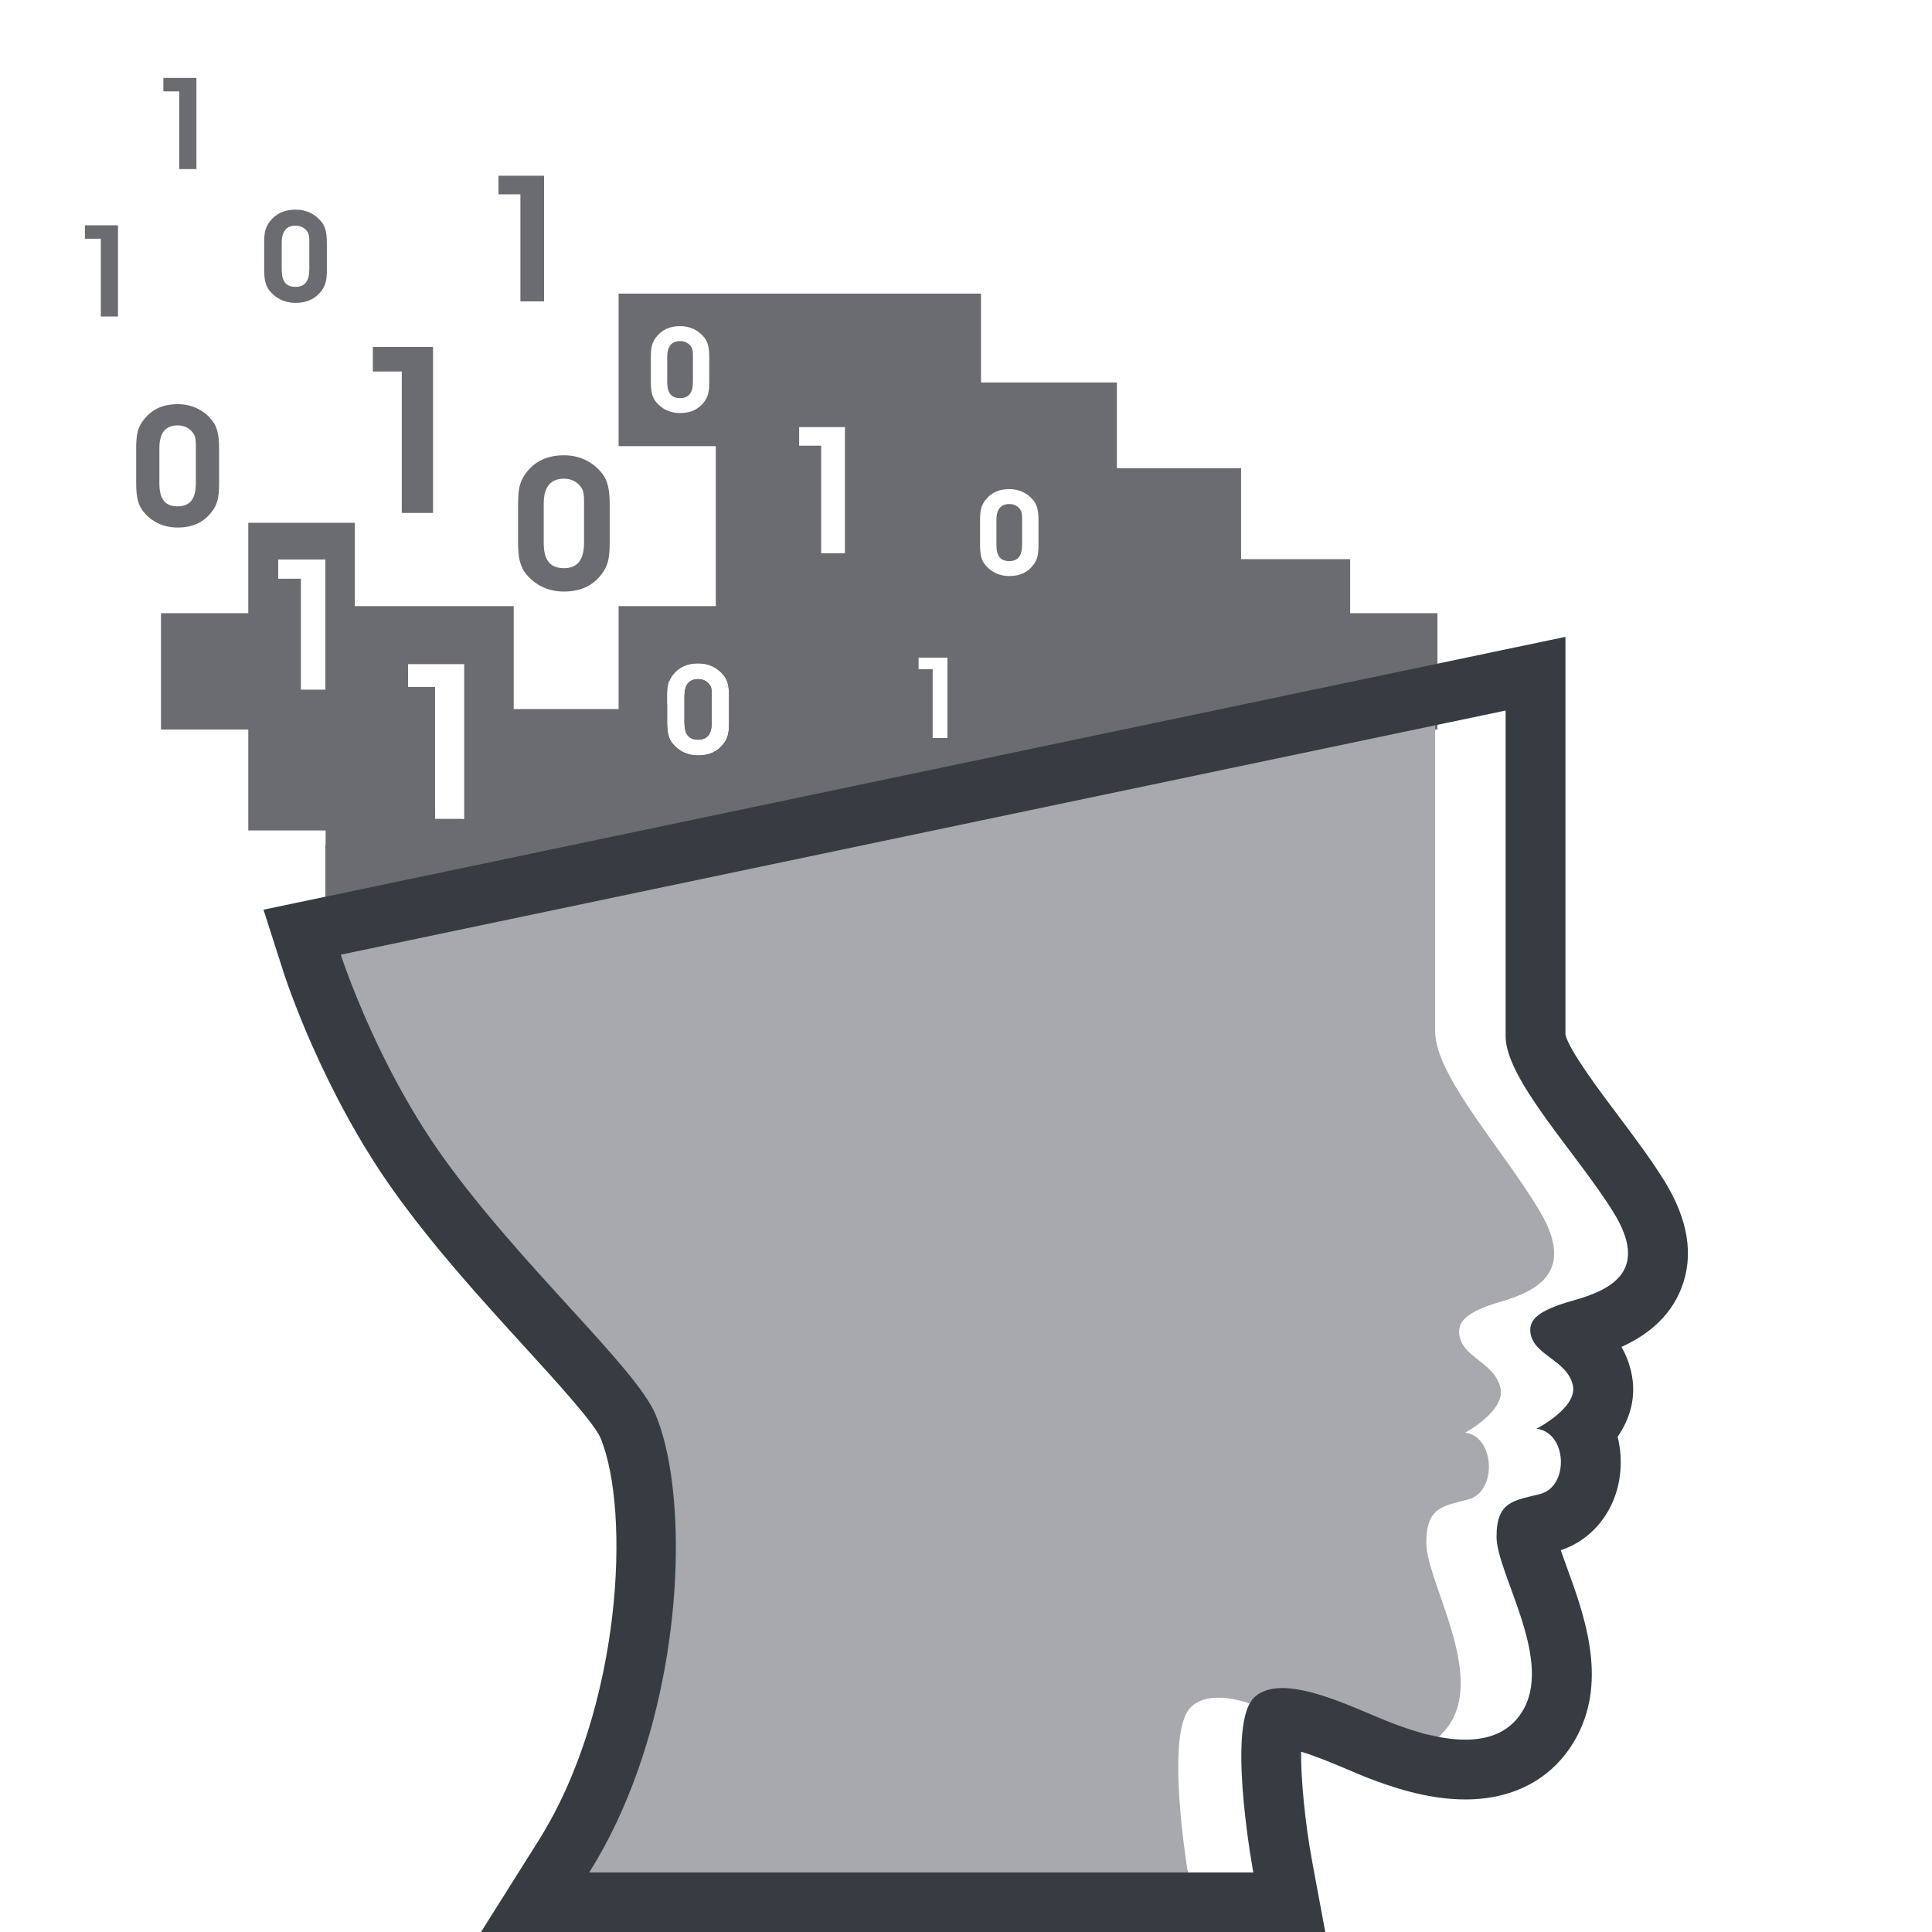 <?xml version="1.0" encoding="UTF-8" standalone="no"?>
<!DOCTYPE svg PUBLIC "-//W3C//DTD SVG 1.1//EN" "http://www.w3.org/Graphics/SVG/1.1/DTD/svg11.dtd">
<svg xmlns="http://www.w3.org/2000/svg" xmlns:xlink="http://www.w3.org/1999/xlink" version="1.1" width="260pt" height="260pt" viewBox="0 0 260 260">
    <g enable-background="new">
        <g>
            <clipPath id="cp0">
                <path transform="matrix(1,0,0,-1,.5,.498)" d="M 0 0 L 820 0 L 820 -294.024 L 0 -294.024 L 0 0 Z " fill-rule="evenodd" />
            </clipPath>
            <g clip-path="url(#cp0)">
                <g>
                    <clipPath id="cp1">
                        <path transform="matrix(1,0,0,-1,.5,294.522)" d="M 0 -294.024 L 840 -294.024 L 840 294.024 L 0 294.024 Z " fill-rule="evenodd" />
                    </clipPath>
                    <g clip-path="url(#cp1)">
                        <path transform="matrix(1,0,0,-1,.5,.498)" d="M 0 0 L 820 0 L 820 -294.024 L 0 -294.024 L 0 0 Z " fill="transparent" fill-rule="evenodd" />
                        <clipPath id="cp2">
                            <path transform="matrix(1,0,0,-1,11.427,10.485)" d="M 0 0 L 794.038 0 L 794.038 -249.555 L 0 -249.555 L 0 0 Z " fill-rule="evenodd" />
                        </clipPath>
                        <g clip-path="url(#cp2)">
                            <g>
                                <clipPath id="cp3">
                                    <path transform="matrix(1,0,0,-1,11.427,260.04)" d="M 0 -249.555 L 840 -249.555 L 840 249.555 L 0 249.555 Z " fill-rule="evenodd" />
                                </clipPath>
                                <g clip-path="url(#cp3)">
                                    <clipPath id="cp4">
                                        <path transform="matrix(1,0,0,-1,11.427,10.485)" d="M 0 0 L 215.729 0 L 215.729 -249.555 L 0 -249.555 L 0 0 Z " fill-rule="evenodd" />
                                    </clipPath>
                                    <g clip-path="url(#cp4)">
                                        <g>
                                            <clipPath id="cp5">
                                                <path transform="matrix(1,0,0,-1,11.427,260.04)" d="M 0 -249.555 L 840 -249.555 L 840 249.555 L 0 249.555 Z " fill-rule="evenodd" />
                                            </clipPath>
                                            <g clip-path="url(#cp5)">
                                                <path transform="matrix(1,0,0,-1,35.46,85.706)" d="M 188.507 -73.184 C 186.715 -70.291 184.459 -67.29 182.278 -64.387 C 179.808 -61.099 175.697 -55.627 175.211 -53.535 L 175.211 0 L 165.507 -2.033 L 157.98 -3.61 L 157.98 -1.654 C 157.31 -1.993 156.516 -2.194 155.593 -2.194 C 153.847 -2.194 152.558 -1.491 151.718 -.453 L 53.916 -.453 C 54.148 -2.289 54.533 -4.156 54.616 -5.934 C 54.729 -5.658 54.865 -5.395 55.053 -5.154 C 55.463 -4.613 55.952 -4.212 56.519 -3.95 C 57.087 -3.687 57.745 -3.557 58.494 -3.557 C 59.193 -3.557 59.837 -3.695 60.424 -3.971 C 61.011 -4.247 61.52 -4.653 61.951 -5.187 C 62.197 -5.494 62.375 -5.865 62.489 -6.302 C 62.602 -6.74 62.657 -7.307 62.657 -8.006 L 62.657 -11.544 C 62.657 -12.286 62.6 -12.862 62.485 -13.27 C 62.37 -13.677 62.182 -14.047 61.92 -14.379 C 61.51 -14.915 61.023 -15.313 60.457 -15.571 C 59.892 -15.83 59.233 -15.96 58.479 -15.96 C 57.78 -15.96 57.136 -15.822 56.549 -15.546 C 55.962 -15.269 55.453 -14.864 55.022 -14.329 C 54.776 -14.023 54.598 -13.654 54.485 -13.22 C 54.373 -12.786 54.316 -12.222 54.316 -11.528 L 54.316 -9.029 C 53.916 -10.438 53.082 -11.729 51.488 -12.82 C 49.397 -14.253 46.574 -14.556 44.116 -14.734 C 40.102 -15.025 36.132 -15.388 32.179 -16.121 C 35.141 -19.776 32.434 -26.486 27.05 -24.649 C 26.925 -24.608 26.807 -24.553 26.684 -24.51 L 23.089 -24.51 L 23.089 -23.062 C 20.653 -21.979 18.287 -20.755 15.922 -19.522 C 14.93 -19.226 13.928 -18.958 12.919 -18.718 C 12.365 -22.011 10.533 -25.26 8.565 -27.82 C 8.5 -27.904 8.428 -27.97 8.362 -28.048 L 8.362 -34.964 L 0 -36.716 L 2.728 -45.223 C 2.935 -45.867 7.896 -61.146 17.637 -74.733 C 23.082 -82.33 29.491 -89.351 35.144 -95.546 C 39.095 -99.877 44.509 -105.808 45.339 -107.774 C 49.447 -117.579 48.224 -144.2 37.022 -161.983 L 29.248 -174.334 L 142.895 -174.334 L 141.127 -164.811 C 140.162 -159.597 139.598 -153.679 139.634 -150.029 C 141.722 -150.656 144.241 -151.726 145.837 -152.403 C 146.822 -152.821 147.728 -153.205 148.517 -153.513 C 151.753 -154.777 156.641 -156.456 161.738 -156.456 C 168.558 -156.456 173.913 -153.398 176.82 -147.846 C 180.848 -140.153 177.706 -131.539 175.414 -125.248 C 175.151 -124.528 174.845 -123.686 174.58 -122.916 C 179.738 -121.202 183.014 -116.051 182.621 -110.115 C 182.564 -109.263 182.433 -108.438 182.233 -107.646 C 183.944 -105.161 184.807 -102.203 184.057 -98.91 C 183.764 -97.631 183.303 -96.52 182.749 -95.555 C 185.739 -94.207 189.173 -91.86 190.813 -87.655 C 192.522 -83.281 191.745 -78.412 188.507 -73.184 Z M 88.128 -2.768 L 92.062 -2.768 L 92.062 -13.619 L 90.021 -13.619 L 90.021 -4.371 L 88.128 -4.371 L 88.128 -2.768 Z M 24.184 -70.05 C 21.751 -66.658 19.64 -63.136 17.845 -59.792 C 19.638 -63.136 21.751 -66.658 24.184 -70.05 C 34.74 -84.775 50.111 -98.326 52.769 -104.67 C 54.263 -108.235 55.202 -113.409 55.434 -119.454 C 55.2 -113.409 54.262 -108.235 52.769 -104.67 C 50.109 -98.325 34.74 -84.775 24.184 -70.05 Z M 43.837 -166.282 L 43.837 -166.282 L 124.385 -166.282 C 124.372 -166.194 124.355 -166.086 124.342 -165.991 C 124.169 -166.006 123.991 -166.017 123.808 -166.017 C 123.127 -166.017 122.52 -165.906 121.976 -165.714 C 120.59 -165.56 119.267 -164.789 118.381 -163.167 C 116.161 -159.11 117.53 -153.613 118.376 -149.344 C 118.532 -148.557 118.908 -147.873 119.419 -147.304 C 117.389 -144.258 118.745 -138.99 123.525 -138.976 C 123.872 -136.7 125.533 -134.663 128.509 -134.663 C 133.522 -134.663 134.803 -140.445 132.359 -143.406 C 132.485 -143.441 132.61 -143.471 132.737 -143.509 C 129.907 -148.497 133.207 -166.282 133.207 -166.282 L 43.837 -166.282 Z M 151.447 -146.013 C 147.848 -144.607 141.589 -141.468 137.099 -141.468 C 135.52 -141.468 134.157 -141.857 133.209 -142.845 C 133.206 -142.849 133.204 -142.854 133.201 -142.857 C 133.204 -142.854 133.206 -142.849 133.209 -142.845 C 134.159 -141.857 135.52 -141.468 137.099 -141.468 C 141.589 -141.469 147.848 -144.607 151.447 -146.013 C 151.453 -146.015 151.46 -146.018 151.467 -146.02 C 151.46 -146.018 151.453 -146.016 151.447 -146.013 Z M 176.226 -89.319 C 171.469 -90.647 170.386 -91.918 170.479 -93.438 C 170.679 -96.661 175.414 -97.23 176.206 -100.705 C 176.895 -103.72 171.316 -106.565 171.316 -106.565 C 175.472 -107.074 175.732 -114.328 171.815 -115.346 C 168.365 -116.243 165.937 -116.246 165.937 -121.086 C 165.937 -125.925 173.334 -137.15 169.686 -144.116 C 167.987 -147.362 164.969 -148.409 161.737 -148.409 C 158.366 -148.409 154.776 -147.272 152.197 -146.302 C 153.864 -146.921 155.96 -147.595 158.14 -148.009 C 158.269 -147.901 158.393 -147.78 158.517 -147.662 C 158.238 -147.703 157.948 -147.732 157.641 -147.732 C 152.413 -147.732 151.244 -141.448 154.124 -138.626 C 153.698 -138.11 153.352 -137.478 153.124 -136.71 C 151.598 -131.564 150.222 -126.228 150.585 -120.82 C 150.918 -115.868 153.964 -111.388 156.132 -107.077 C 156.707 -105.934 157.498 -105.201 158.381 -104.801 C 158.326 -104.256 158.348 -103.675 158.479 -103.058 C 158.943 -100.888 157.967 -99.519 157.624 -97.133 C 157.223 -94.335 157.514 -91.533 157.248 -88.727 C 157.135 -87.537 157.572 -86.433 158.309 -85.544 C 158.586 -84.351 159.333 -83.232 160.707 -82.43 C 161.603 -81.906 162.39 -81.255 163.277 -80.743 C 162.866 -79.711 162.345 -78.681 162.013 -77.853 C 161.806 -77.337 161.56 -76.848 161.331 -76.347 C 159.491 -76.153 157.804 -75.013 157.216 -72.654 C 156.072 -68.055 153.28 -63.924 151.21 -59.705 C 150.653 -58.567 150.522 -57.454 150.696 -56.439 C 149.658 -54.077 149.397 -52.165 149.495 -49.317 C 149.638 -45.179 149.859 -41.047 149.888 -36.906 C 149.893 -36.131 150.041 -35.45 150.289 -34.853 C 149.873 -34.146 149.607 -33.297 149.582 -32.289 C 149.502 -29.03 149.048 -25.751 149.944 -22.548 C 150.675 -19.936 151.804 -17.472 152.952 -15.02 C 153.782 -13.245 155.771 -12.415 157.675 -12.489 L 157.675 -12.473 L 157.98 -12.473 L 157.98 -11.839 L 167.159 -9.916 C 167.159 -9.916 167.159 -47.871 167.159 -53.729 C 167.159 -59.587 176.77 -69.526 181.661 -77.424 C 186.552 -85.321 181.428 -87.867 176.226 -89.319 Z M 59.872 -13.26 C 60.173 -12.877 60.322 -12.285 60.322 -11.481 L 60.322 -7.786 C 60.322 -7.447 60.307 -7.194 60.278 -7.024 C 60.248 -6.854 60.198 -6.708 60.126 -6.582 C 59.956 -6.297 59.732 -6.077 59.451 -5.923 C 59.169 -5.766 58.852 -5.69 58.496 -5.69 C 57.883 -5.69 57.424 -5.88 57.115 -6.259 C 56.807 -6.638 56.652 -7.205 56.652 -7.959 L 56.652 -11.548 C 56.652 -12.323 56.8 -12.899 57.098 -13.273 C 57.396 -13.647 57.857 -13.834 58.479 -13.834 C 59.108 -13.832 59.572 -13.642 59.872 -13.26 Z " fill="#373b42" />
                                                <path transform="matrix(1,0,0,-1,45.859,97.608)" d="M 150.507 -81.782 C 150.701 -85.075 155.301 -85.657 156.072 -89.206 C 156.74 -92.287 151.319 -95.192 151.319 -95.192 C 155.358 -95.713 155.609 -103.123 151.803 -104.163 C 148.45 -105.079 146.089 -105.081 146.089 -110.027 C 146.089 -114.972 153.278 -126.44 149.733 -133.559 C 149.196 -134.638 148.512 -135.458 147.738 -136.102 C 145.56 -135.688 143.464 -135.016 141.795 -134.395 C 141.546 -134.301 141.295 -134.207 141.065 -134.118 C 141.058 -134.116 141.052 -134.113 141.045 -134.109 C 137.447 -132.703 131.188 -129.564 126.697 -129.564 C 125.119 -129.564 123.756 -129.953 122.808 -130.942 C 122.804 -130.945 122.803 -130.95 122.799 -130.953 C 122.633 -131.131 122.495 -131.371 122.357 -131.61 C 122.35 -131.609 122.344 -131.607 122.337 -131.605 C 120.836 -131.163 119.369 -130.857 118.061 -130.857 C 116.526 -130.857 115.203 -131.254 114.281 -132.264 C 111.39 -135.43 113.213 -149.345 113.985 -154.378 L 33.439 -154.378 C 36.121 -150.121 38.282 -145.454 39.987 -140.629 C 46.401 -122.487 46.282 -102.106 42.369 -92.766 C 39.711 -86.421 24.342 -72.872 13.785 -58.146 C 11.353 -54.754 9.24 -51.232 7.447 -47.888 C 7.249 -47.52 7.056 -47.154 6.866 -46.79 C 6.658 -46.392 6.455 -45.998 6.256 -45.605 C 5.996 -45.095 5.745 -44.59 5.502 -44.095 C 1.855 -36.643 0 -30.868 0 -30.868 L 11.082 -28.546 L 135.839 -2.397 L 144.562 -.569 L 147.279 0 L 147.279 -.569 L 147.279 -41.212 C 147.279 -47.198 156.621 -57.353 161.374 -65.42 C 166.127 -73.489 161.148 -76.089 156.092 -77.573 C 151.468 -78.931 150.415 -80.23 150.507 -81.782 Z " fill="#a7a9ac" />
                                                <path transform="matrix(1,0,0,-1,11.427,10.485)" d="M 81.779 -36.671 C 81.807 -36.831 81.822 -37.071 81.822 -37.39 L 81.822 -40.874 C 81.822 -41.631 81.681 -42.19 81.398 -42.551 C 81.115 -42.912 80.678 -43.091 80.086 -43.091 C 79.498 -43.091 79.064 -42.915 78.785 -42.562 C 78.503 -42.21 78.364 -41.667 78.364 -40.937 L 78.364 -37.553 C 78.364 -36.843 78.508 -36.309 78.799 -35.951 C 79.091 -35.593 79.525 -35.414 80.1 -35.414 C 80.435 -35.414 80.736 -35.487 81.001 -35.633 C 81.265 -35.78 81.478 -35.987 81.638 -36.255 C 81.703 -36.373 81.751 -36.512 81.779 -36.671 Z M 125.94 -58.188 C 125.781 -57.92 125.568 -57.712 125.303 -57.566 C 125.039 -57.419 124.738 -57.346 124.403 -57.346 C 123.826 -57.346 123.392 -57.526 123.102 -57.883 C 122.811 -58.241 122.666 -58.775 122.666 -59.486 L 122.666 -62.87 C 122.666 -63.602 122.806 -64.142 123.087 -64.495 C 123.368 -64.848 123.801 -65.024 124.388 -65.024 C 124.98 -65.024 125.418 -64.844 125.701 -64.483 C 125.984 -64.122 126.125 -63.563 126.125 -62.806 L 126.125 -59.323 C 126.125 -59.003 126.11 -58.764 126.082 -58.604 C 126.055 -58.446 126.007 -58.306 125.94 -58.188 Z M 182.015 -72.037 L 182.015 -78.833 L 32.778 -110.11 L 32.396 -110.19 L 32.396 -101.271 L 21.984 -101.271 L 21.984 -87.694 L 10.238 -87.694 L 10.238 -72.038 L 21.984 -72.038 L 21.984 -59.87 L 36.327 -59.87 L 36.327 -71.083 L 57.621 -71.083 L 57.704 -71.083 L 57.704 -84.935 L 71.82 -84.935 L 71.82 -71.083 L 84.902 -71.083 L 84.902 -49.555 L 71.82 -49.555 L 71.82 -29.03 L 120.593 -29.03 L 120.593 -40.99 L 138.879 -40.99 L 138.879 -52.526 L 155.591 -52.526 L 155.591 -64.76 L 170.271 -64.76 L 170.271 -72.038 L 182.015 -72.038 L 182.015 -72.037 Z M 84.023 -37.6 C 84.023 -36.941 83.97 -36.405 83.865 -35.992 C 83.761 -35.58 83.591 -35.231 83.36 -34.943 C 82.952 -34.439 82.473 -34.056 81.919 -33.795 C 81.365 -33.535 80.759 -33.405 80.1 -33.405 C 79.395 -33.405 78.775 -33.529 78.239 -33.776 C 77.703 -34.024 77.242 -34.402 76.856 -34.913 C 76.608 -35.227 76.432 -35.573 76.324 -35.953 C 76.216 -36.332 76.161 -36.871 76.161 -37.571 L 76.161 -40.924 C 76.161 -41.578 76.214 -42.11 76.319 -42.519 C 76.424 -42.928 76.593 -43.278 76.825 -43.566 C 77.232 -44.07 77.711 -44.452 78.265 -44.714 C 78.819 -44.973 79.425 -45.103 80.084 -45.103 C 80.794 -45.103 81.416 -44.981 81.949 -44.735 C 82.481 -44.489 82.942 -44.116 83.328 -43.611 C 83.576 -43.296 83.752 -42.947 83.86 -42.564 C 83.969 -42.18 84.022 -41.639 84.022 -40.939 L 84.022 -37.6 L 84.023 -37.6 Z M 32.362 -64.809 L 26.01 -64.809 L 26.01 -67.396 L 29.067 -67.396 L 29.067 -82.325 L 32.362 -82.325 L 32.362 -64.809 Z M 51.044 -78.894 L 43.486 -78.894 L 43.486 -81.972 L 47.121 -81.972 L 47.121 -99.735 L 51.042 -99.735 L 51.042 -78.894 L 51.044 -78.894 Z M 86.69 -83.228 C 86.69 -82.529 86.634 -81.961 86.522 -81.525 C 86.411 -81.087 86.231 -80.716 85.985 -80.41 C 85.554 -79.874 85.045 -79.47 84.458 -79.194 C 83.87 -78.918 83.228 -78.78 82.528 -78.78 C 81.779 -78.78 81.122 -78.911 80.553 -79.172 C 79.986 -79.435 79.497 -79.836 79.087 -80.377 C 78.824 -80.709 78.636 -81.077 78.522 -81.478 C 78.407 -81.879 78.35 -82.451 78.35 -83.195 L 78.35 -86.75 C 78.35 -87.444 78.407 -88.008 78.518 -88.442 C 78.63 -88.877 78.809 -89.246 79.056 -89.552 C 79.487 -90.088 79.996 -90.492 80.583 -90.768 C 81.17 -91.044 81.812 -91.182 82.513 -91.182 C 83.267 -91.182 83.925 -91.053 84.491 -90.793 C 85.057 -90.534 85.544 -90.136 85.953 -89.602 C 86.216 -89.269 86.404 -88.898 86.519 -88.492 C 86.634 -88.085 86.69 -87.511 86.69 -86.767 L 86.69 -83.228 Z M 102.278 -46.991 L 96.119 -46.991 L 96.119 -49.498 L 99.082 -49.498 L 99.082 -63.974 L 102.278 -63.974 L 102.278 -46.991 Z M 116.096 -77.989 L 112.162 -77.989 L 112.162 -79.591 L 114.055 -79.591 L 114.055 -88.84 L 116.096 -88.84 L 116.096 -77.989 Z M 128.328 -59.532 C 128.328 -58.873 128.275 -58.338 128.17 -57.925 C 128.065 -57.512 127.895 -57.163 127.664 -56.875 C 127.256 -56.371 126.777 -55.989 126.223 -55.727 C 125.669 -55.468 125.064 -55.338 124.405 -55.338 C 123.699 -55.338 123.079 -55.461 122.543 -55.709 C 122.007 -55.957 121.547 -56.335 121.161 -56.845 C 120.913 -57.16 120.736 -57.506 120.628 -57.885 C 120.52 -58.264 120.465 -58.803 120.465 -59.504 L 120.465 -62.856 C 120.465 -63.51 120.518 -64.042 120.623 -64.452 C 120.728 -64.861 120.898 -65.21 121.129 -65.498 C 121.537 -66.002 122.016 -66.385 122.57 -66.646 C 123.124 -66.906 123.729 -67.035 124.388 -67.035 C 125.099 -67.035 125.721 -66.912 126.253 -66.668 C 126.786 -66.423 127.246 -66.049 127.632 -65.543 C 127.88 -65.229 128.057 -64.879 128.165 -64.497 C 128.273 -64.112 128.328 -63.572 128.328 -62.871 L 128.328 -59.532 Z M 181.713 -87.694 L 182.017 -87.694 L 182.017 -87.06 L 181.713 -87.123 L 181.713 -87.694 Z M 84.16 -81.802 C 83.99 -81.518 83.766 -81.298 83.484 -81.144 C 83.203 -80.989 82.886 -80.911 82.529 -80.911 C 81.917 -80.911 81.458 -81.1 81.149 -81.48 C 80.841 -81.859 80.686 -82.426 80.686 -83.18 L 80.686 -86.769 C 80.686 -87.544 80.834 -88.12 81.132 -88.494 C 81.43 -88.868 81.891 -89.055 82.513 -89.055 C 83.142 -89.055 83.606 -88.863 83.905 -88.481 C 84.207 -88.098 84.356 -87.506 84.356 -86.702 L 84.356 -83.007 C 84.356 -82.668 84.341 -82.415 84.311 -82.245 C 84.281 -82.077 84.231 -81.929 84.16 -81.802 Z M 58.607 -27.498 L 58.607 -30.073 L 61.788 -30.073 L 61.788 -27.498 L 61.788 -13.167 L 55.657 -13.167 L 55.657 -15.664 L 58.607 -15.664 L 58.607 -27.498 Z M 0 -21.645 L 2.141 -21.645 L 2.141 -32.103 L 4.45 -32.103 L 4.45 -19.833 L 0 -19.833 L 0 -21.645 Z M 12.699 -12.27 L 15.007 -12.27 L 15.007 0 L 10.558 0 L 10.558 -1.812 L 12.699 -1.812 L 12.699 -12.27 Z M 42.644 -49.553 L 42.644 -52.525 L 42.644 -58.541 L 46.846 -58.541 L 46.846 -52.525 L 46.846 -49.553 L 46.846 -36.212 L 38.749 -36.212 L 38.749 -39.51 L 42.644 -39.51 L 42.644 -49.553 Z M 12.468 -60.509 C 11.533 -60.509 10.671 -60.324 9.886 -59.955 C 9.1 -59.585 8.418 -59.043 7.841 -58.326 C 7.512 -57.917 7.272 -57.421 7.122 -56.84 C 6.973 -56.26 6.898 -55.504 6.898 -54.576 L 6.898 -49.818 C 6.898 -48.823 6.974 -48.058 7.127 -47.52 C 7.28 -46.983 7.533 -46.492 7.884 -46.046 C 8.432 -45.323 9.087 -44.785 9.847 -44.434 C 10.608 -44.083 11.488 -43.908 12.489 -43.908 C 13.424 -43.908 14.286 -44.093 15.071 -44.462 C 15.857 -44.832 16.539 -45.374 17.116 -46.091 C 17.446 -46.5 17.685 -46.998 17.835 -47.582 C 17.985 -48.166 18.059 -48.926 18.059 -49.863 L 18.059 -54.599 C 18.059 -55.594 17.983 -56.363 17.83 -56.907 C 17.677 -57.451 17.424 -57.947 17.073 -58.393 C 16.524 -59.11 15.872 -59.64 15.116 -59.988 C 14.359 -60.334 13.476 -60.509 12.468 -60.509 Z M 10.619 -56.907 C 11.017 -57.408 11.634 -57.657 12.466 -57.657 C 13.306 -57.657 13.928 -57.401 14.329 -56.89 C 14.732 -56.378 14.932 -55.586 14.932 -54.511 L 14.932 -49.567 C 14.932 -49.114 14.912 -48.773 14.872 -48.547 C 14.832 -48.321 14.764 -48.123 14.669 -47.954 C 14.443 -47.575 14.141 -47.281 13.764 -47.073 C 13.388 -46.865 12.962 -46.76 12.486 -46.76 C 11.668 -46.76 11.052 -47.014 10.639 -47.522 C 10.227 -48.029 10.02 -48.788 10.02 -49.796 L 10.02 -54.598 C 10.022 -55.637 10.222 -56.406 10.619 -56.907 Z M 61.55 -51.367 C 62.39 -50.979 63.364 -50.786 64.47 -50.786 C 65.503 -50.786 66.455 -50.991 67.323 -51.398 C 68.192 -51.806 68.944 -52.405 69.583 -53.197 C 69.945 -53.649 70.21 -54.198 70.376 -54.844 C 70.543 -55.489 70.624 -56.33 70.624 -57.363 L 70.624 -62.595 C 70.624 -63.693 70.539 -64.543 70.37 -65.145 C 70.2 -65.748 69.922 -66.293 69.534 -66.786 C 68.929 -67.578 68.208 -68.165 67.372 -68.548 C 66.536 -68.932 65.561 -69.123 64.447 -69.123 C 63.414 -69.123 62.462 -68.919 61.593 -68.511 C 60.725 -68.104 59.973 -67.503 59.334 -66.713 C 58.972 -66.26 58.707 -65.713 58.541 -65.071 C 58.374 -64.428 58.293 -63.595 58.293 -62.57 L 58.293 -57.313 C 58.293 -56.215 58.378 -55.368 58.547 -54.776 C 58.717 -54.182 58.995 -53.639 59.382 -53.147 C 59.988 -52.348 60.71 -51.754 61.55 -51.367 Z M 61.745 -62.595 C 61.745 -63.741 61.965 -64.591 62.405 -65.145 C 62.846 -65.698 63.525 -65.976 64.447 -65.976 C 65.375 -65.976 66.062 -65.693 66.506 -65.127 C 66.951 -64.562 67.172 -63.686 67.172 -62.499 L 67.172 -57.035 C 67.172 -56.534 67.15 -56.158 67.105 -55.909 C 67.06 -55.659 66.986 -55.439 66.881 -55.255 C 66.631 -54.836 66.297 -54.509 65.881 -54.28 C 65.465 -54.05 64.994 -53.935 64.47 -53.935 C 63.565 -53.935 62.885 -54.217 62.429 -54.777 C 61.973 -55.338 61.745 -56.176 61.745 -57.291 L 61.745 -62.595 Z M 24.293 -27.503 C 24.18 -27.063 24.124 -26.493 24.124 -25.791 L 24.124 -22.194 C 24.124 -21.442 24.182 -20.864 24.298 -20.459 C 24.415 -20.053 24.604 -19.682 24.871 -19.344 C 25.285 -18.796 25.779 -18.391 26.355 -18.126 C 26.929 -17.861 27.596 -17.728 28.351 -17.728 C 29.058 -17.728 29.709 -17.868 30.303 -18.148 C 30.897 -18.427 31.412 -18.836 31.848 -19.379 C 32.096 -19.688 32.277 -20.064 32.391 -20.505 C 32.504 -20.948 32.56 -21.522 32.56 -22.229 L 32.56 -25.809 C 32.56 -26.561 32.502 -27.142 32.386 -27.553 C 32.269 -27.963 32.079 -28.338 31.813 -28.676 C 31.399 -29.216 30.907 -29.619 30.334 -29.882 C 29.762 -30.145 29.095 -30.276 28.333 -30.276 C 27.626 -30.276 26.975 -30.136 26.381 -29.857 C 25.787 -29.577 25.272 -29.168 24.836 -28.626 C 24.586 -28.316 24.406 -27.942 24.293 -27.503 Z M 26.484 -25.809 C 26.484 -26.594 26.634 -27.175 26.935 -27.553 C 27.236 -27.93 27.702 -28.12 28.331 -28.12 C 28.967 -28.12 29.436 -27.927 29.74 -27.539 C 30.045 -27.153 30.196 -26.553 30.196 -25.741 L 30.196 -22.004 C 30.196 -21.661 30.181 -21.405 30.151 -21.234 C 30.121 -21.062 30.07 -20.913 29.998 -20.786 C 29.827 -20.498 29.599 -20.277 29.314 -20.119 C 29.03 -19.961 28.709 -19.883 28.349 -19.883 C 27.731 -19.883 27.265 -20.074 26.954 -20.459 C 26.641 -20.843 26.486 -21.415 26.486 -22.179 L 26.486 -25.809 L 26.484 -25.809 Z " fill="#6b6c6f" />
                                            </g>
                                        </g>
                                    </g>
                                    <clipPath id="cp6">
                                        <path transform="matrix(1,0,0,-1,245.15,213.686)" d="M 0 0 L 560.315 0 L 560.315 -45.617 L 0 -45.617 L 0 0 Z " fill-rule="evenodd" />
                                    </clipPath>
                                </g>
                            </g>
                        </g>
                    </g>
                </g>
            </g>
        </g>
    </g>
</svg>